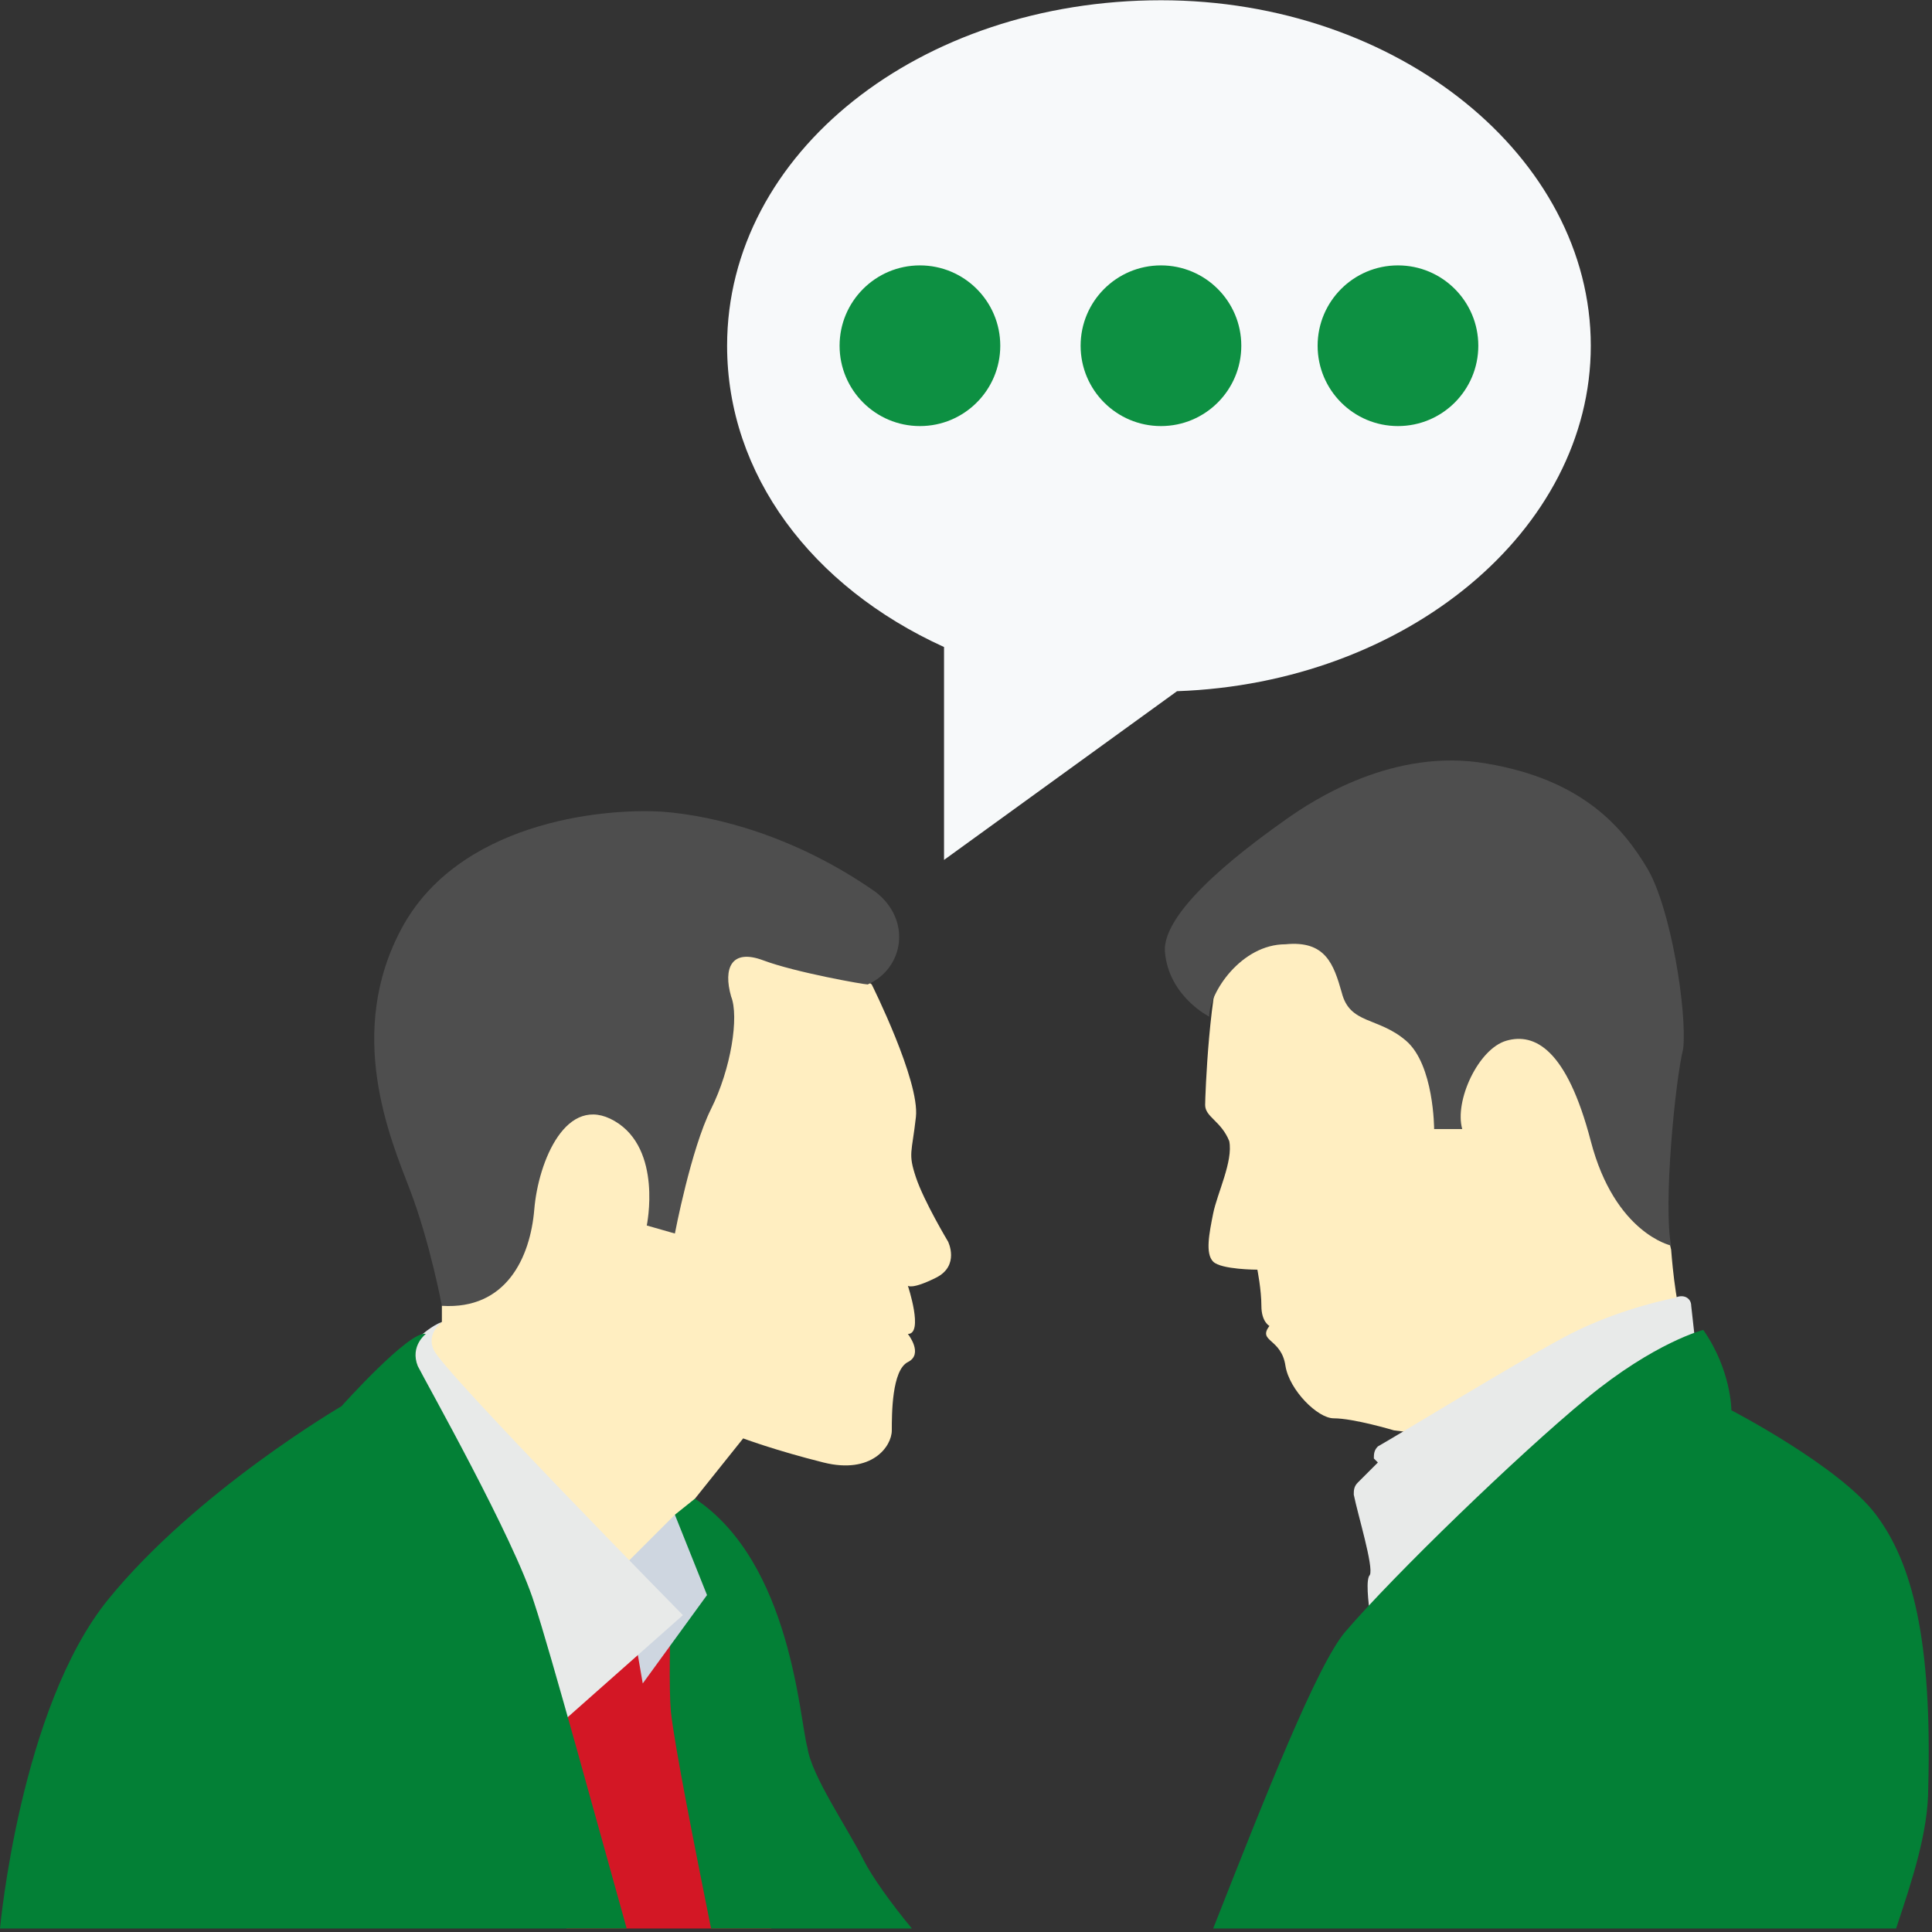<svg width="513" height="513" viewBox="0 0 513 513" fill="none" xmlns="http://www.w3.org/2000/svg">
<rect x="0" y="0" width="513" height="513" fill="#333333" stroke="none"/>
<g clip-path="url(#clip0_246_27)">
<path d="M221.867 253.935L231.467 261.402C231.467 261.402 244.267 287.002 243.2 296.602C242.133 306.202 241.067 306.202 243.2 312.602C245.333 319.002 251.733 329.669 251.733 329.669C251.733 329.669 254.933 336.069 248.533 339.269C242.133 342.469 241.066 341.402 241.066 341.402C241.066 341.402 245.333 354.202 241.066 354.202C241.066 354.202 245.333 359.535 241.066 361.669C236.799 363.802 236.799 375.536 236.799 379.802C236.799 384.068 231.466 391.535 218.666 388.335C205.866 385.135 197.333 381.935 197.333 381.935L184.533 397.935L160 432.068L110.933 360.601C110.933 360.601 114.133 353.134 117.333 351.001V346.734L120.533 339.267C120.533 339.267 121.6 264.6 144 251.8C166.4 239.002 221.867 253.935 221.867 253.935Z" fill="#FFEEC1"/>
<path d="M150.4 512.066L130.133 436.333L187.733 423.533L206.933 483.266L204.8 512.066H150.4Z" fill="#D31725"/>
<path d="M188.8 512.068C184.533 490.735 179.2 464.068 178.133 454.468C177.066 441.668 179.2 402.201 179.2 402.201L184.533 397.934C210.133 415.001 212.266 456.601 214.4 464.067C215.467 471.534 225.067 485.4 229.333 493.934C231.466 498.201 236.8 505.667 242.133 512.067L188.8 512.068Z" fill="#038036"/>
<path d="M179.2 402.201L165.333 416.067L170.667 447.001L187.733 423.534L179.2 402.201Z" fill="#CED6E0"/>
<path d="M117.333 351.002C117.333 351.002 113.066 354.202 115.2 358.469C117.333 363.802 181.333 428.869 181.333 428.869L144 461.935L102.4 373.402C101.333 370.202 101.333 367.002 103.467 364.869C106.667 359.535 112 353.135 117.333 351.002Z" fill="#E8EAE9"/>
<path d="M141.867 425.666C146.134 438.466 158.934 485.399 166.4 512.066H0C0 512.066 5.333 453.399 28.8 424.599C52.267 395.799 90.667 373.399 90.667 373.399C90.667 373.399 108.8 353.132 113.067 354.199C113.067 354.199 108.8 357.399 110.934 362.732C113.067 367 136.533 408.6 141.867 425.666Z" fill="#038036"/>
<path d="M230.4 261.4C229.333 261.4 211.2 258.2 202.667 255C194.134 251.8 192 257.133 194.134 264.6C196.267 269.933 194.134 283.8 188.801 294.467C183.468 305.134 179.201 327.534 179.201 327.534L171.734 325.401C171.734 325.401 176.001 305.134 163.201 297.668C150.401 290.201 142.934 308.335 141.868 321.135C140.801 333.935 134.401 347.802 117.335 346.735C117.335 346.735 114.135 329.668 108.802 315.802C103.469 301.935 91.735 274.202 106.669 246.469C121.603 218.736 158.936 214.469 176.002 215.536C189.869 216.603 211.202 221.936 232.535 236.869C242.133 244.333 240 257.133 230.4 261.4Z" fill="#4E4E4E"/>
<path d="M370.133 379.801C370.133 379.801 359.466 376.601 354.133 376.601C349.866 376.601 342.4 369.134 341.333 362.734C340.266 355.267 333.866 356.334 337.066 352.067C337.066 352.067 334.933 351 334.933 346.734C334.933 342.467 333.866 337.134 333.866 337.134C333.866 337.134 324.266 337.134 322.133 335.001C320 332.868 321.066 327.534 322.133 322.201C323.2 316.868 327.466 308.334 326.4 303.001C324.267 297.668 320 296.601 320 293.401C320 291.268 321.067 261.401 325.333 251.801C329.6 242.201 348.8 235.801 348.8 235.801H377.6L430.933 278.468L443.733 331.801C443.733 331.801 444.8 346.734 446.933 351.001C449.066 355.268 449.066 355.268 449.066 355.268L378.666 380.868L370.133 379.801Z" fill="#FFEEC1"/>
<path d="M443.733 330.733C443.733 330.733 428.8 327.533 422.4 303C416 278.467 407.467 274.2 400 276.333C392.533 278.466 386.133 292.333 388.267 299.8H380.8C380.8 299.8 380.8 282.733 373.333 276.333C365.866 269.933 358.4 272.066 356.266 263.533C354.133 256.066 351.999 249.666 341.333 250.733C329.6 250.733 321.066 263.533 321.066 269.933C321.066 269.933 310.399 264.6 309.333 252.866C308.267 241.132 333.866 222.999 341.333 217.666C348.8 212.333 370.133 198.466 394.666 202.733C420.266 207 430.933 219.8 437.333 230.466C443.733 241.132 448 268.866 446.933 278.466C444.8 287 441.6 320.066 443.733 330.733Z" fill="#4E4E4E"/>
<path d="M450.133 356.333L449.066 346.733C449.066 344.6 446.933 343.533 444.799 344.6C439.466 345.667 426.666 348.867 414.932 355.267C401.065 362.734 373.332 379.8 365.865 384.067C364.798 385.134 364.798 386.2 364.798 387.267L365.865 388.334L360.532 393.667C359.465 394.734 359.465 395.8 359.465 396.867C360.532 402.2 364.798 416.067 363.732 418.2C361.599 420.333 365.865 440.6 365.865 440.6L385.065 423.533L450.133 356.333Z" fill="#E8EAE9"/>
<path d="M322.133 512.068C336 476.868 349.866 441.668 357.333 433.135C370.133 418.202 403.2 386.202 421.333 371.268C439.466 356.335 452.266 353.135 452.266 353.135C459.733 363.802 459.733 374.468 459.733 374.468C459.733 374.468 488.533 389.401 498.133 402.201C507.733 415.001 513.066 435.268 512 474.734C512 486.467 507.733 499.267 503.467 512.067L322.133 512.068Z" fill="#038036"/>
<path d="M385.067 512.067C387.2 506.734 389.334 500.334 391.467 495C397.867 476.867 411.734 448.067 421.334 428.867C438.401 395.8 485.334 395.8 502.401 428.867C502.401 428.867 502.401 429.934 503.468 429.934C514.135 454.467 502.401 488.601 490.668 511.001H385.068V512.067H385.067Z" fill="#038036"/>
<path d="M422.4 91.801C422.4 140.868 373.333 181.401 312.533 183.534L250.666 228.334V171.801C215.466 155.801 193.066 125.934 193.066 91.801C193.066 40.601 244.266 0.068 308.266 0.068C371.2 0.067 422.4 41.667 422.4 91.801Z" fill="#F7F9FA"/>
<path d="M244.267 113.135C256.048 113.135 265.6 103.584 265.6 91.802C265.6 80.02 256.048 70.469 244.267 70.469C232.485 70.469 222.934 80.02 222.934 91.802C222.934 103.584 232.485 113.135 244.267 113.135Z" fill="#0D9042"/>
<path d="M308.267 113.135C320.048 113.135 329.6 103.584 329.6 91.802C329.6 80.02 320.048 70.469 308.267 70.469C296.485 70.469 286.934 80.02 286.934 91.802C286.934 103.584 296.485 113.135 308.267 113.135Z" fill="#0D9042"/>
<path d="M371.199 113.135C382.981 113.135 392.532 103.584 392.532 91.802C392.532 80.02 382.981 70.469 371.199 70.469C359.417 70.469 349.866 80.02 349.866 91.802C349.866 103.584 359.417 113.135 371.199 113.135Z" fill="#0D9042"/>
</g>
<defs>
<clipPath id="clip0_246_27">
<rect width="512.135" height="512.135" fill="white"/>
</clipPath>
</defs>
</svg>
